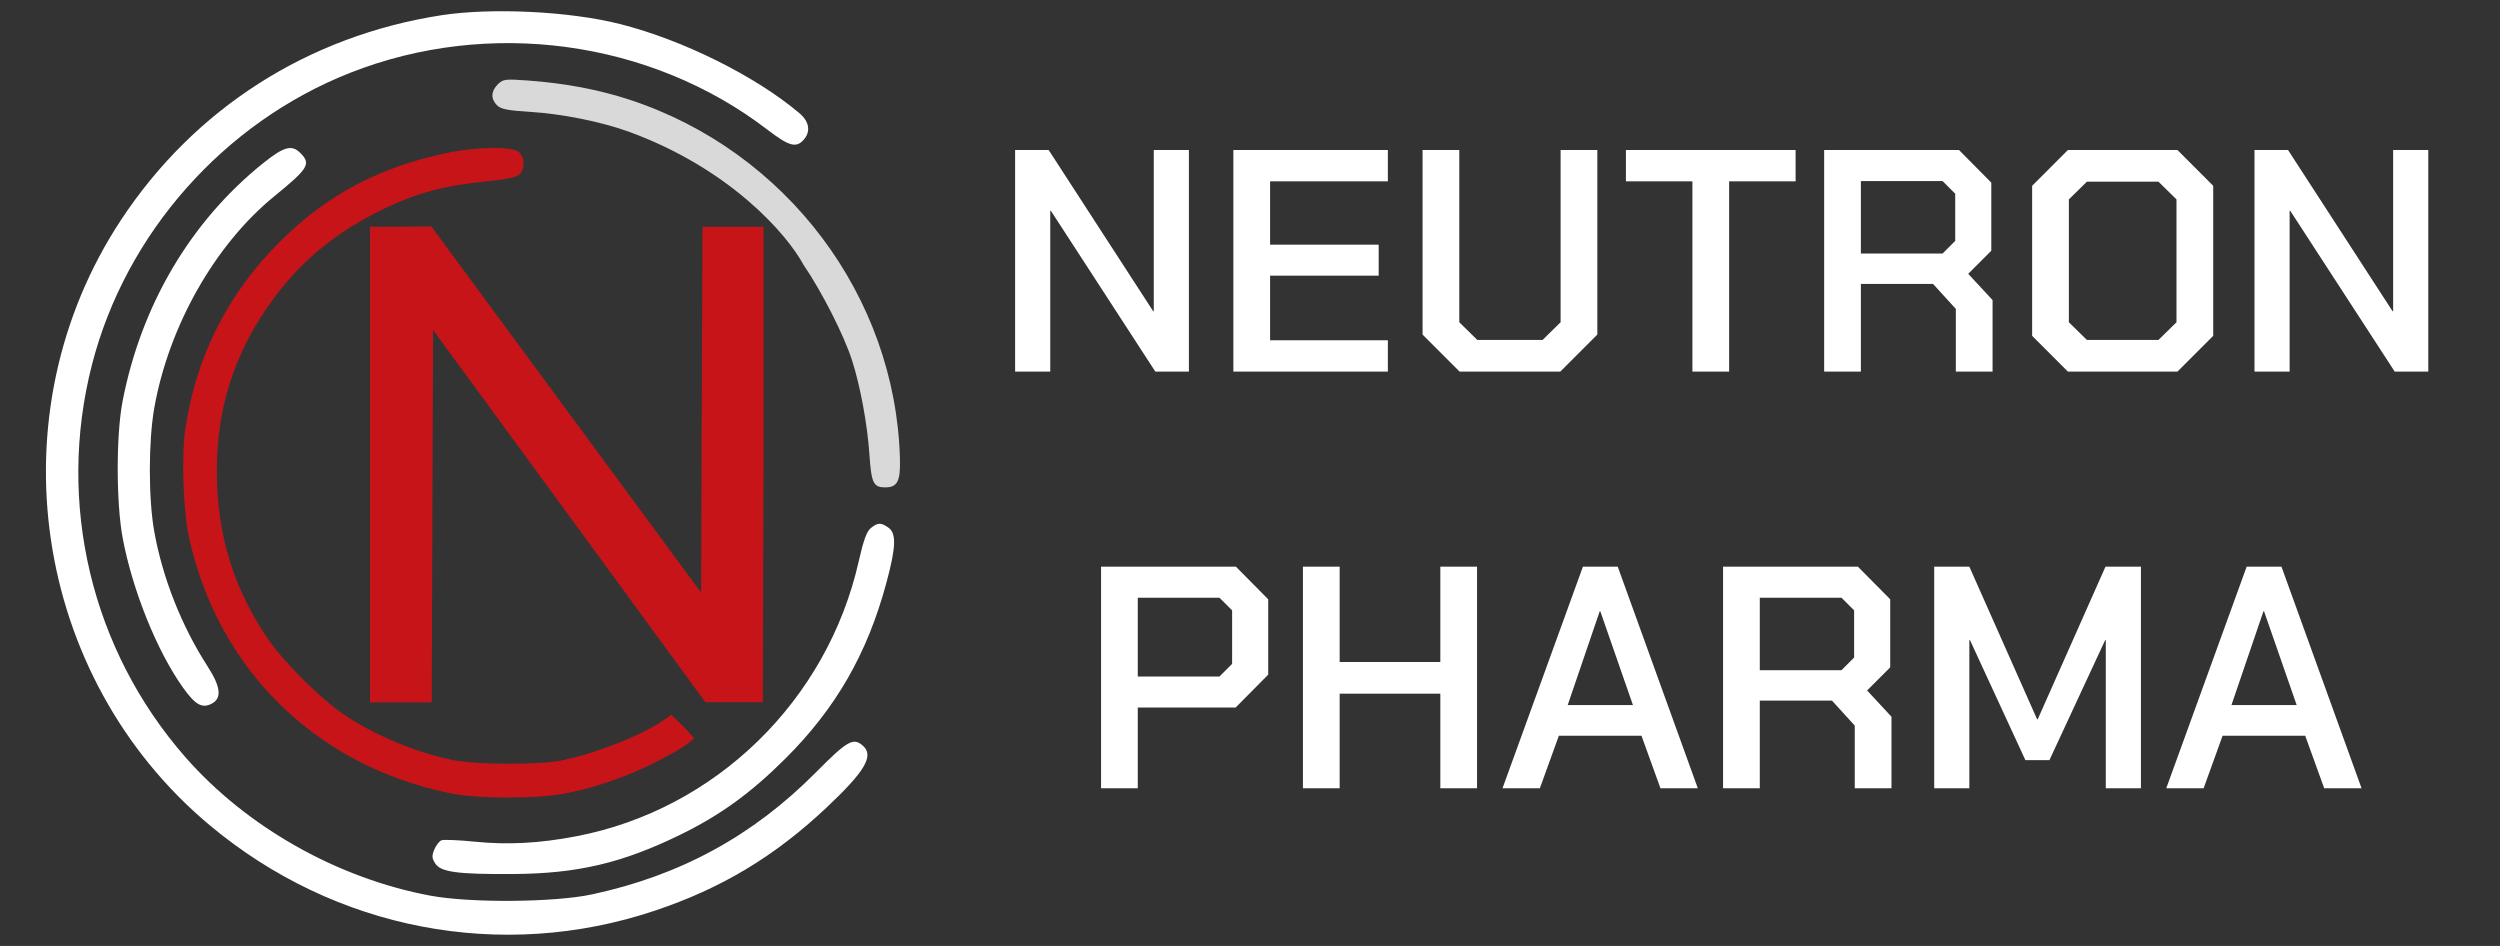 <svg width="222" height="84" viewBox="0 0 222 84" fill="none" xmlns="http://www.w3.org/2000/svg">
<rect x="0" y="0" width="222" height="84" fill="#333333" stroke="none"/>
<g clip-path="url(#clip0_3_8)">
<path fill-rule="evenodd" clip-rule="evenodd" d="M39.163 1.358C27.342 3.195 17.264 9.641 10.742 19.538C-0.583 36.722 2.843 60.083 18.624 73.282C29.748 82.586 44.529 85.425 58.139 80.871C64.047 78.895 68.753 76.074 73.353 71.753C76.794 68.52 77.626 67.127 76.647 66.24C75.782 65.458 75.268 65.745 72.441 68.596C66.861 74.224 60.412 77.738 52.574 79.421C49.231 80.139 41.776 80.198 38.224 79.536C29.957 77.994 21.89 73.434 16.46 67.234C8.101 57.689 5.007 44.677 8.17 32.371C11.16 20.74 19.863 10.9 31.078 6.472C43.403 1.605 57.767 3.558 68.14 11.511C70.055 12.979 70.688 13.16 71.35 12.429C72.015 11.694 71.876 10.8 70.978 10.042C67.083 6.755 60.681 3.569 55.117 2.149C50.632 1.003 43.668 0.659 39.163 1.358ZM23.331 14.519C16.913 19.681 12.53 27.119 10.884 35.638C10.306 38.628 10.311 44.656 10.893 47.771C11.761 52.411 13.939 57.817 16.242 61.048C17.332 62.576 17.927 62.919 18.765 62.504C19.722 62.03 19.621 61.016 18.433 59.173C16.125 55.595 14.438 51.326 13.696 47.188C13.174 44.274 13.176 39.181 13.701 36.221C14.987 28.965 19.091 21.724 24.346 17.438C27.399 14.947 27.638 14.552 26.674 13.588C25.904 12.818 25.203 13.013 23.331 14.519ZM77.326 46.896C76.964 47.193 76.673 47.989 76.262 49.815C73.471 62.214 63.545 71.888 51.183 74.259C47.915 74.886 45.095 75.037 42.16 74.742C40.733 74.598 39.404 74.542 39.207 74.617C39.011 74.693 38.723 75.061 38.567 75.436C38.333 76.002 38.348 76.215 38.657 76.686C39.154 77.445 40.644 77.644 45.574 77.613C51.288 77.578 55.279 76.637 60.435 74.111C63.979 72.375 66.666 70.427 69.734 67.371C74.238 62.884 77.022 58.038 78.716 51.738C79.568 48.571 79.611 47.357 78.888 46.851C78.224 46.386 77.94 46.394 77.326 46.896Z" fill="white"/>
<path d="M44.136 9.35C43.569 8.783 43.594 8.101 44.205 7.49C44.666 7.029 44.859 7.004 46.83 7.146C50.165 7.387 53.172 7.955 55.938 8.865C69.838 13.441 79.515 26.296 79.915 40.717C79.971 42.733 79.693 43.279 78.612 43.279C77.555 43.279 77.378 42.91 77.205 40.359C77.024 37.689 76.401 34.306 75.668 32.021C74.933 29.725 72.955 25.862 71.344 23.502C69.973 20.939 64.93 14.982 55.719 11.652C53.28 10.785 49.836 10.101 47.044 9.931C45.086 9.811 44.475 9.689 44.136 9.35Z" fill="#D9D9D9"/>
<path d="M24.802 21.515C28.993 17.323 33.601 14.866 39.679 13.585C42.376 13.016 45.496 12.979 46.08 13.507C46.621 13.997 46.631 15.04 46.099 15.51C45.829 15.748 44.802 15.956 43.073 16.122C39.568 16.459 37.069 17.124 34.227 18.476C30.064 20.454 26.91 22.996 24.353 26.43C20.685 31.358 19.034 36.742 19.276 42.988C19.477 48.154 20.966 52.643 23.876 56.852C25.266 58.863 28.5 62.068 30.524 63.441C33.259 65.296 37.014 66.857 40.324 67.514C42.361 67.918 47.995 67.925 49.89 67.526C53.04 66.862 57.058 65.267 58.951 63.929L59.612 63.462L60.639 64.469C61.144 64.965 61.468 65.365 61.65 65.57C61.073 66.061 60.588 66.446 58.64 67.465C55.938 68.879 53.068 69.898 50.25 70.445C47.592 70.961 42.381 70.95 39.857 70.422C27.949 67.934 19.249 59.319 16.746 47.538C16.275 45.32 16.113 40.478 16.435 38.245C17.372 31.745 20.172 26.147 24.802 21.515Z" fill="#C61419"/>
<path d="M62.317 36.378L62.377 20.137H67.798V41.529L67.738 62.354H65.188H62.637L55.002 51.913C50.802 46.17 45.362 38.733 42.912 35.387L38.457 29.303L38.397 45.836L38.337 62.369H32.857V20.137L38.304 20.107L62.257 52.62L62.317 36.378Z" fill="#C61419"/>
<path d="M90.142 13.322H93.122L102.399 27.631H102.455V13.322H105.575V33H102.595L93.319 18.72H93.263V33H90.142V13.322ZM109.523 13.322H123.242V16.105H112.784V21.727H122.427V24.482H112.784V30.217H123.242V33H109.523V13.322ZM126.324 29.711V13.322H129.585V28.615L131.188 30.189H136.978L138.581 28.615V13.322H141.842V29.711L138.553 33H129.613L126.324 29.711ZM150.286 16.105H144.382V13.322H159.45V16.105H153.547V33H150.286V16.105ZM176.94 26.647V33H173.679V27.434L171.655 25.213H165.246V33H161.985V13.322H173.96L176.828 16.218V22.262L174.776 24.314L176.94 26.647ZM165.246 22.515H172.499L173.623 21.39V17.201L172.499 16.077H165.246V22.515ZM180.454 29.823V16.499L183.63 13.322H193.357L196.533 16.499V29.823L193.357 33H183.63L180.454 29.823ZM191.67 30.189L193.272 28.615V17.707L191.67 16.133H185.317L183.715 17.707V28.615L185.317 30.189H191.67ZM200.199 13.322H203.178L212.455 27.631H212.511V13.322H215.632V33H212.652L203.375 18.72H203.319V33H200.199V13.322ZM97.774 50.322H109.749L112.617 53.218V59.908L109.721 62.832H101.035V70H97.774V50.322ZM108.287 60.077L109.412 58.952V54.202L108.287 53.077H101.035V60.077H108.287ZM115.7 50.322H118.961V58.784H127.901V50.322H131.161V70H127.901V61.595H118.961V70H115.7V50.322ZM140.563 50.322H143.655L150.767 70H147.45L145.763 65.334H138.426L136.74 70H133.422L140.563 50.322ZM145.004 62.607L142.109 54.286H142.053L139.213 62.607H145.004ZM167.963 63.647V70H164.702V64.434L162.678 62.213H156.269V70H153.008V50.322H164.983L167.851 53.218V59.261L165.799 61.314L167.963 63.647ZM156.269 59.514H163.522L164.646 58.39V54.202L163.522 53.077H156.269V59.514ZM171.758 50.322H174.878L180.894 63.872H180.95L186.966 50.322H190.115V70H186.994V56.844H186.938L181.99 67.498H179.854L174.935 56.844H174.878V70H171.758V50.322ZM199.503 50.322H202.595L209.707 70H206.39L204.703 65.334H197.366L195.68 70H192.363L199.503 50.322ZM203.944 62.607L201.049 54.286H200.993L198.154 62.607H203.944Z" fill="white"/>
</g>
<defs>
<clipPath id="clip0_3_8">
<rect width="222" height="84" fill="white"/>
</clipPath>
</defs>
</svg>
